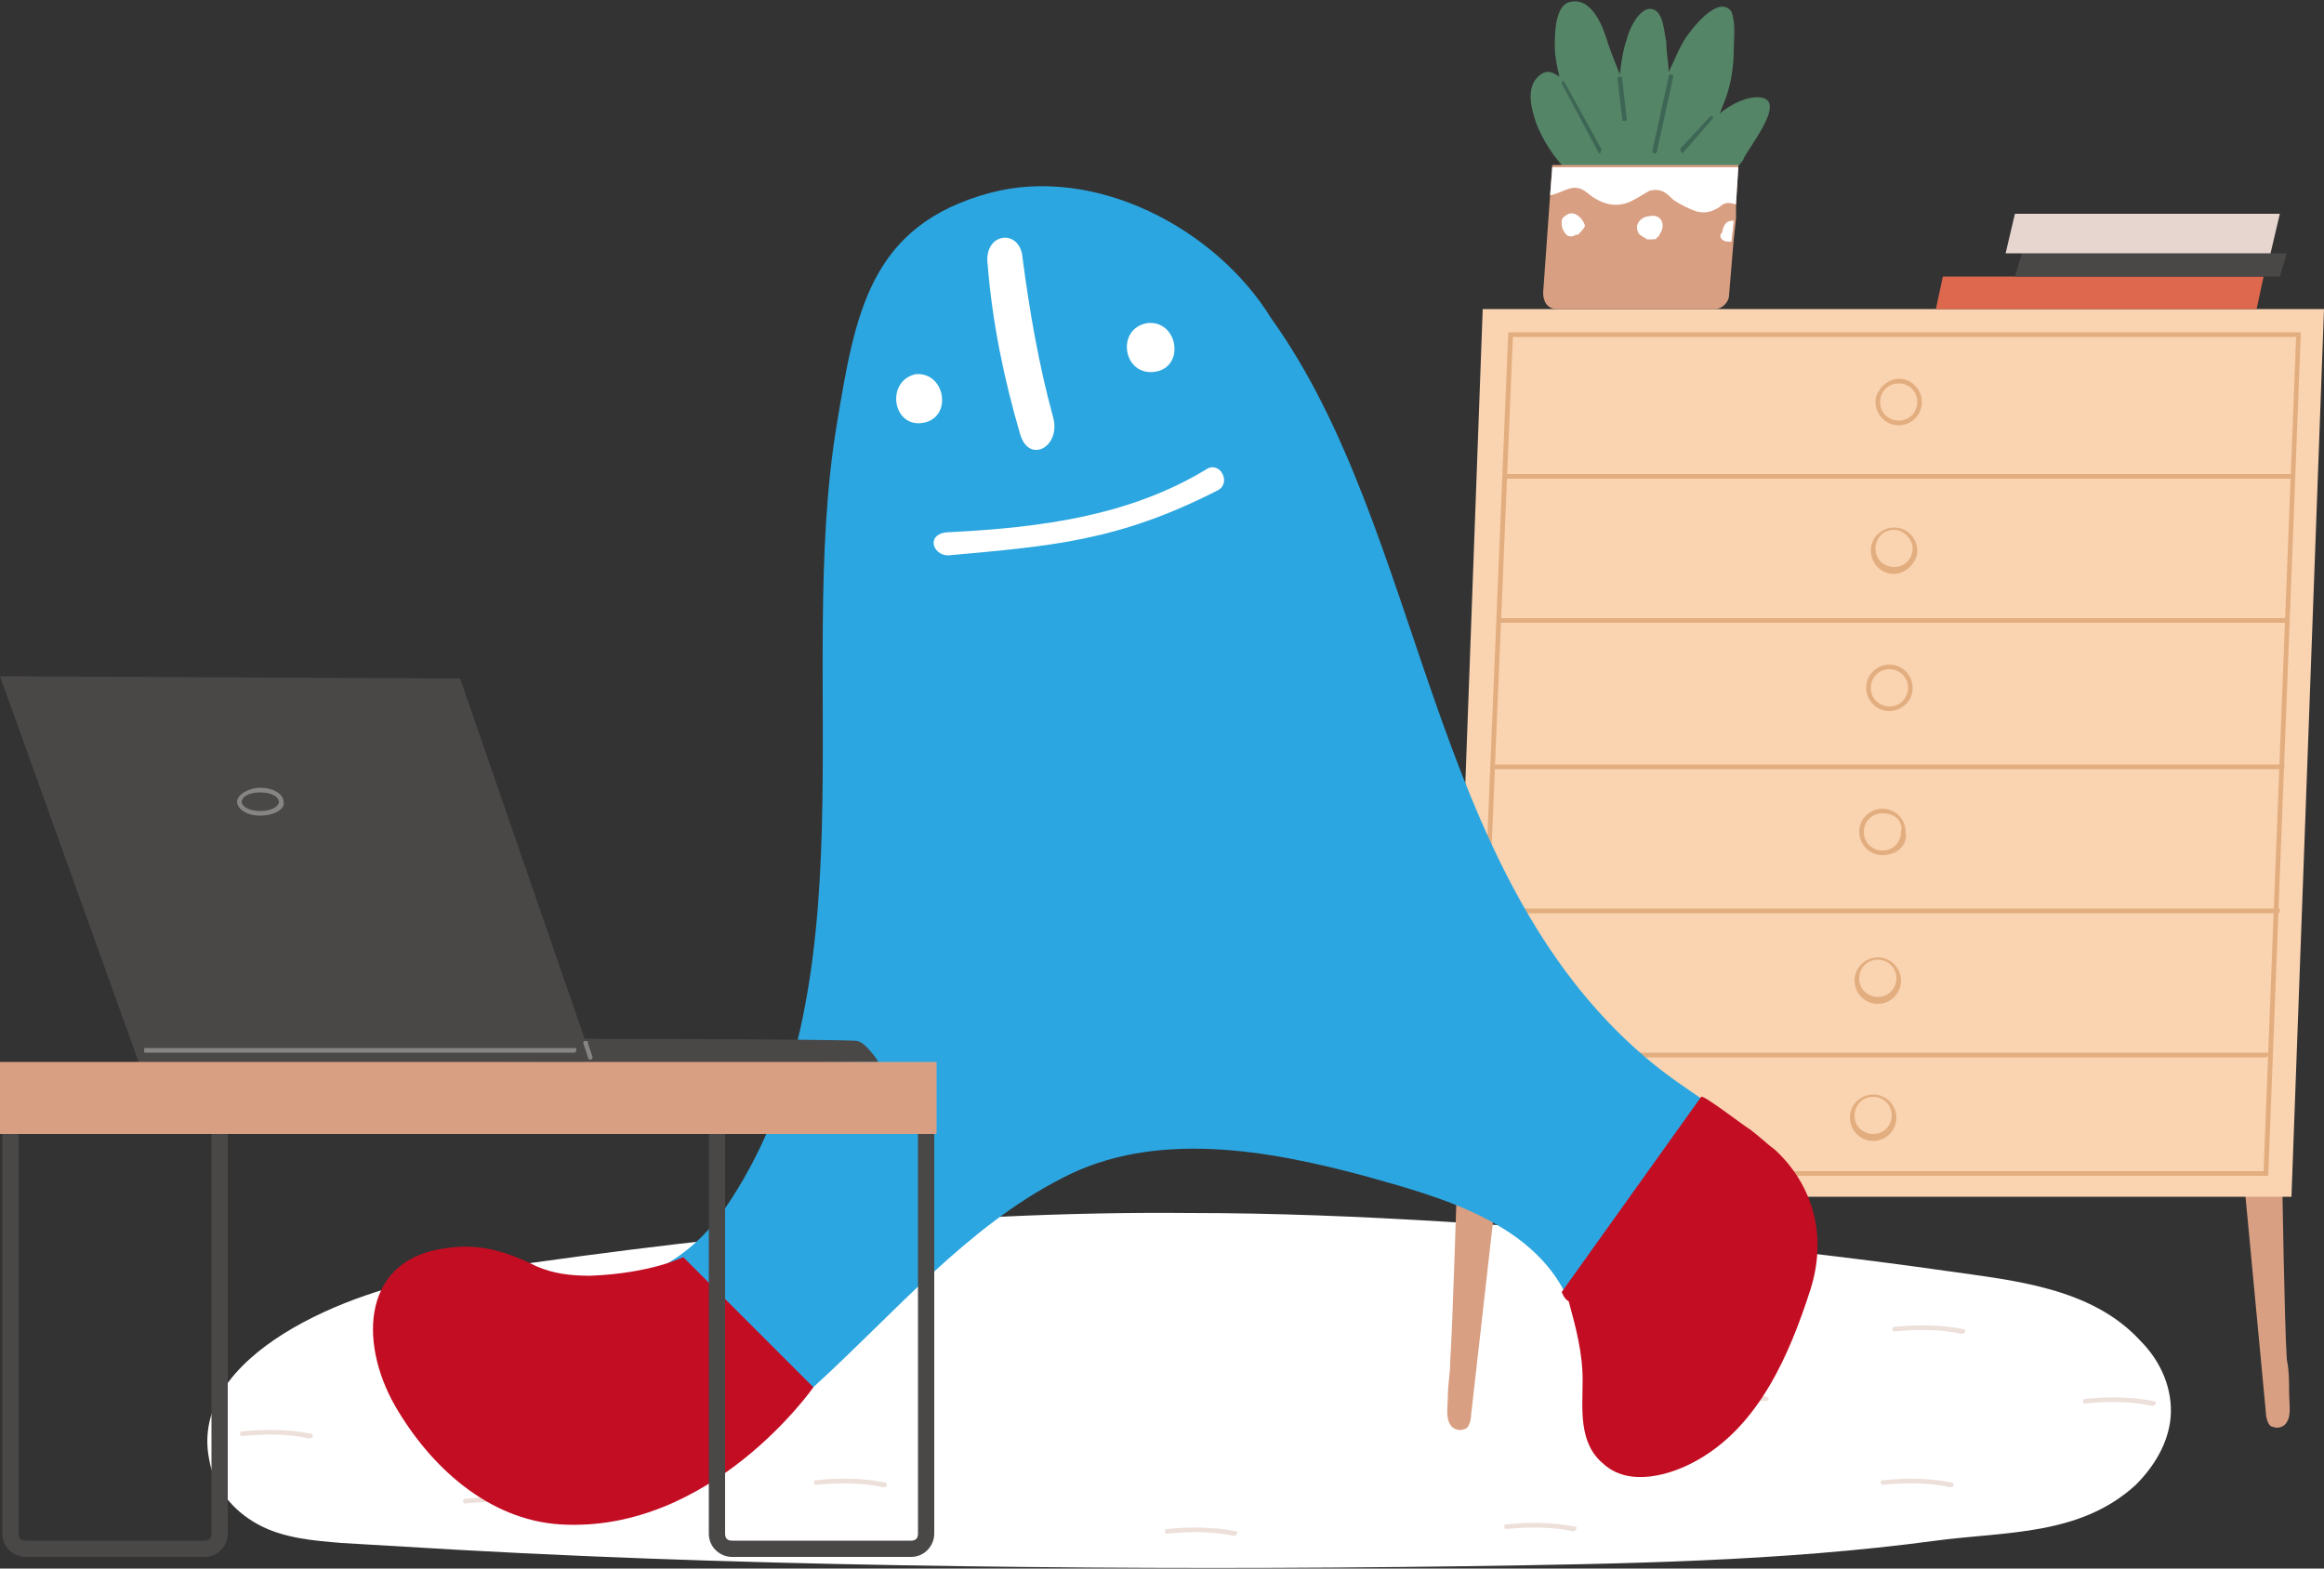 <svg xmlns="http://www.w3.org/2000/svg" viewBox="0 0 100 67.5"><rect x="0" y="0" width="100" height="67.5" fill="#333333" stroke="none"/><style>.st0{fill:#fff}.st1{fill:#ede0da}.st2{fill:#d99f82}.st4{fill:#e3ae7f}.st6{fill:#4a4747}.st9{fill:#3d6655}.st11{fill:#c30d23}.st12{fill:#878484}</style><path class="st0" d="M92.1 57.7c-2.1-2.3-5.5-2.6-8.3-3-3.5-.5-7-.9-10.6-1.3-7.3-.6-14.7-1.2-22-1.2-10.6-.1-21.6 1.1-32.1 2.7-4 .6-11 3.4-10.1 7.9.2 1.2 1 2.2 2.1 2.8 1.1.6 2.4.7 3.6.8l5.1.3c7.2.4 14.4.6 21.6.7 7.2.1 14.4.1 21.6 0 6.8-.1 13.6-.2 20.3-1.1 3-.4 6.2-.2 8.6-2.4.8-.8 1.4-1.8 1.5-2.9.1-1.2-.4-2.4-1.3-3.3z"/><path class="st1" d="M13.4 61.7c-1-.2-2-.2-3-.1-.1 0-.1.2 0 .2 1-.1 2-.1 2.9.1.2 0 .2-.2.1-.2zM36 55.1c-1-.2-2-.2-3-.1-.1 0-.1.2 0 .2 1-.1 2-.1 2.9.1.1 0 .2-.2.1-.2zM53.2 65.9c-1-.2-2-.2-3-.1-.1 0-.1.2 0 .2 1-.1 2-.1 2.9.1.1 0 .2-.2.1-.2zM76 60.1c-1-.2-2-.2-3-.1-.1 0-.1.2 0 .2 1-.1 2-.1 2.9.1.2 0 .3-.1.1-.2zM84.5 57.2c-1-.2-2-.2-3-.1-.1 0-.1.2 0 .2 1-.1 2-.1 2.9.1.2 0 .2-.2.1-.2zM20.6 56.5c-1-.2-2-.2-3-.1-.1 0-.1.2 0 .2 1-.1 2-.1 2.9.1.2 0 .2-.2.1-.2zM23 64.6c-1-.2-2-.2-3-.1-.1 0-.1.2 0 .2 1-.1 2-.1 2.9.1.2 0 .2-.2.1-.2zM31.1 59.6c-1-.2-2-.2-3-.1-.1 0-.1.2 0 .2 1-.1 2-.1 2.9.1.2 0 .2-.2.1-.2zM38.1 63.8c-1-.2-2-.2-3-.1-.1 0-.1.2 0 .2 1-.1 2-.1 2.9.1.2 0 .2-.1.1-.2zM67.8 65.7c-1-.2-2-.2-3-.1-.1 0-.1.2 0 .2 1-.1 2-.1 2.9.1.1 0 .2-.2.1-.2zM84 63.8c-1-.2-2-.2-3-.1-.1 0-.1.2 0 .2 1-.1 2-.1 2.9.1.2 0 .2-.1.1-.2zM92.7 60.3c-1-.2-2-.2-3-.1-.1 0-.1.2 0 .2 1-.1 2-.1 2.9.1.2 0 .2-.2.1-.2z"/><path class="st2" d="m96.5 50.2 1 10.6c0 .2.1.6.3.6.2.1.5 0 .6-.2.2-.3.1-.8.1-1.2 0-.5 0-1-.1-1.5-.1-1.4-.2-7.9-.2-7.9l-1.7-.4zM64.5 50.3l-1.2 10.6c0 .2-.1.6-.3.6-.2.1-.5 0-.6-.2-.2-.3-.1-.8-.1-1.2 0-.5.1-1 .1-1.5.1-1.4.3-7.9.3-7.9l1.8-.4z"/><path style="fill:#fad3b1" d="M63.8 13.3H100l-1.4 38.2H62.4z"/><path class="st4" d="M97.6 50.6H63.4v-.1l1.5-36.2H99v.1l-1.4 36.2zm-34-.2h33.8l1.4-35.9H65.1l-1.5 35.9z"/><path class="st4" d="M98.6 20.6H64.8c-.1 0-.1 0-.1-.1s0-.1.1-.1h33.8c.1 0 .1 0 .1.1s0 .1-.1.1zM98.4 26.8H64.6c-.1 0-.1 0-.1-.1s0-.1.1-.1h33.8c.1 0 .1 0 .1.1s-.1.1-.1.1zM98.2 33.1H64.4c-.1 0-.1 0-.1-.1s0-.1.1-.1h33.8c.1 0 .1 0 .1.1 0 0 0 .1-.1.1zM98 39.3H64.2c-.1 0-.1 0-.1-.1s0-.1.1-.1H98c.1 0 .1 0 .1.1 0 0 0 .1-.1.1zM97.5 45.5H63.7c-.1 0-.1 0-.1-.1s0-.1.1-.1h33.8c.1 0 .1 0 .1.1 0 0 0 .1-.1.1zM81.7 18.3c-.6 0-1-.5-1-1s.5-1 1-1c.6 0 1 .5 1 1s-.4 1-1 1zm0-1.8c-.5 0-.8.4-.8.8 0 .5.4.8.8.8.5 0 .8-.4.8-.8 0-.5-.4-.8-.8-.8zM81.5 24.7c-.6 0-1-.5-1-1 0-.6.5-1 1-1 .6 0 1 .5 1 1s-.5 1-1 1zm0-1.9c-.5 0-.8.4-.8.8 0 .5.4.8.8.8.5 0 .8-.4.8-.8s-.4-.8-.8-.8zM81.3 30.6c-.6 0-1-.5-1-1 0-.6.5-1 1-1 .6 0 1 .5 1 1 0 .6-.5 1-1 1zm0-1.8c-.5 0-.8.4-.8.8 0 .5.4.8.8.8.5 0 .8-.4.8-.8 0-.5-.4-.8-.8-.8zM81 36.8c-.6 0-1-.5-1-1 0-.6.5-1 1-1 .6 0 1 .5 1 1 .1.6-.4 1-1 1zm0-1.8c-.5 0-.8.4-.8.8 0 .5.4.8.8.8.5 0 .8-.4.8-.8.1-.5-.3-.8-.8-.8zM80.8 43.2c-.6 0-1-.5-1-1 0-.6.5-1 1-1 .6 0 1 .5 1 1s-.4 1-1 1zm0-1.9c-.5 0-.8.4-.8.8 0 .5.4.8.8.8.5 0 .8-.4.8-.8s-.3-.8-.8-.8zM80.6 49.1c-.6 0-1-.5-1-1 0-.6.5-1 1-1 .6 0 1 .5 1 1s-.4 1-1 1zm0-1.9c-.5 0-.8.4-.8.8 0 .5.4.8.8.8.5 0 .8-.4.8-.8s-.3-.8-.8-.8z"/><path style="fill:#de684e" d="M83.3 13.3h13.8l.3-1.4H83.6z"/><path class="st6" d="M86.7 11.9h11.4l.3-1H87z"/><path style="fill:#e6d6cf" d="M86.3 10.9h11.4l.4-1.7H86.7z"/><path d="M75.8 4.2c-.6-.1-1.3.3-1.7.6l-.1.1c.1-.3.2-.5.3-.8.2-.6.3-1.3.3-1.9 0-.5.1-1.2-.1-1.7-.5-.7-1.5.5-1.8.9-.4.5-.6 1.1-.9 1.7 0-.4-.1-.8-.1-1.3-.1-.4-.1-1-.4-1.3-.6-.5-1.2.7-1.3 1.2-.2.5-.3 1.5-.3 1.5s-.4-1-.5-1.3c-.2-.7-.7-2.1-1.7-1.8-.6.2-.6 1.4-.6 1.9 0 .4.1.9.2 1.3-.3-.2-.5-.3-.8-.1-.7.5-.4 1.5-.2 2.1.4 1 1 1.8 1.8 2.5 0 .3 0 .6.2.8.2.2.4.2.7.3.9.1 1.7.2 2.6.1.7 0 1.4-.1 2-.4.6-.4 1.1-1.1 1.6-1.7.1-.4 1.9-2.5.8-2.7z" style="fill:#558567"/><path class="st9" d="M68.8 6.6s-.1 0 0 0l-1.6-3v-.1h.1l1.6 2.9c0 .1 0 .2-.1.2zM69.9 5.2c-.1 0-.1 0-.1-.1l-.2-1.7c0-.1 0-.1.1-.1s.1 0 .1.1l.2 1.7c0 .1 0 .1-.1.1zM71.2 6.6c-.1 0-.1-.1-.1-.1l.7-3.2c0-.1.1-.1.1-.1.1 0 .1.1.1.1l-.7 3.2c0 .1-.1.1-.1.1zM72.4 6.6c-.1-.1-.1-.1-.1-.2L73.6 5h.1v.1l-1.3 1.5c.1 0 0 0 0 0z"/><path class="st2" d="m74.8 7.1-.1 1.6v.7l-.1.9-.2 2.4c0 .3-.3.6-.6.6H67c-.4 0-.6-.3-.6-.7l.3-4.2.1-1.3h8z"/><path class="st0" d="m66.8 7.1-.1 1.3c.6-.1 1-.6 1.6-.1.6.5 1.3.7 2 .3.2-.1.5-.3.7-.4.5-.1.7.1 1 .4.3.2.7.4 1 .5.4.1.7 0 1-.2.2-.2.4-.2.7-.1l.1-1.6h-8zM67.5 9.2c-.2.1-.3.2-.3.3v.2c0 .1.1.3.2.4.1.1.3.1.4 0h.1c.1-.1.3-.3.3-.4-.1-.3-.4-.6-.7-.5zM71 9.3c-.4 0-.7.4-.5.7 0 .1.1.1.2.2.1 0 .1.1.2.1h.2c.1 0 .2 0 .2-.1.1 0 .1-.1.1-.1.3-.4.1-.9-.4-.8zM74.6 9.5l-.1.9c-.2 0-.3 0-.4-.1-.1-.1-.1-.2 0-.3.1-.5.3-.5.5-.5z"/><path d="M70.8 45.5c-9.4-8-9.5-22.6-16.1-31.8-2.4-3.9-7.6-6.6-12.1-5.4-5.2 1.4-5.8 5.2-6.6 10-1.8 10.9 1.7 24.2-4.8 33.7-1.5 2.2-3.8 3.5-6.4 3.2-2.2-.2-4-2-6.4-1.2-1.9.6-2.2 2.1-1.6 3.9 1.1 3.2 3.9 7.1 7.4 7.6 4.3.6 8-3.2 10.9-5.9 3.4-3.1 6.5-6.8 10.6-8.9 4-2.1 8.9-1.2 13-.1 3.2.9 7.5 2 8.9 5.6.9 2.3.5 7.1 4.4 6.5 3.1-.5 5.1-4.7 5.7-7.5 1.1-5.7-3.4-6.7-6.9-9.7z" style="fill:#2ca6e0"/><path class="st11" d="m29.4 54.1 5.6 5.6s-4.4 6.3-10.9 5.9c-3.1-.2-5.6-2.5-7.1-5.1-1.6-2.8-1.4-6.4 2.3-6.8 1.4-.2 2.6.2 3.8.8.7.3 1.4.4 2.3.4 2.6-.1 4-.8 4-.8zM67.2 55.6l6-8.4c.1-.1 1.9 1.3 2.1 1.4.4.3.7.6 1.1.9 1.7 1.6 2.2 3.8 1.5 6-.9 2.8-2.2 5.8-4.8 7.3-1.2.7-3 1.2-4.1.2-1.1-.9-.9-2.4-.9-3.6 0-1.2-.3-2.3-.6-3.4-.2-.1-.3-.4-.3-.4z"/><path class="st0" d="M39.7 18.2c1.3-.2 1-2.2-.3-2.1-1.3.3-1 2.3.3 2.1zM49.7 16c1.3-.2 1-2.2-.3-2.1-1.4.2-1.1 2.3.3 2.1zM40.8 23.9c4.4-.4 7.3-.6 11.6-2.8.6-.3.1-1.3-.5-.9-3.3 2-7.1 2.5-11 2.7-1.1 0-.8 1-.1 1zM42.5 11.4c.2 2.5.7 4.9 1.4 7.3.4 1.3 1.8.5 1.4-.8-.6-2.2-1-4.5-1.3-6.8-.1-1.3-1.7-1.1-1.5.3z"/><path class="st6" d="M8.8 67H1.1c-.5 0-1-.4-1-1V48.3h.7V66c0 .2.1.3.3.3h7.7c.2 0 .3-.1.3-.3V47.2h.7V66c0 .5-.4 1-1 1zM39.2 67h-7.7c-.5 0-1-.4-1-1V48.3h.7V66c0 .2.1.3.3.3h7.7c.2 0 .3-.1.3-.3V47.2h.7V66c0 .5-.4 1-1 1zM25.4 45.8l12.4-.1s-.5-.8-.9-.9-15.4-.1-15.4-.1l3.9 1.1z"/><path class="st6" d="m25.5 45.7-5.7-16.5L0 29.1l6 16.7z"/><path class="st2" d="M0 45.7h40.3v3.1H0z"/><path class="st12" d="M25.4 45.6s-.1 0-.1-.1l-.2-.6c0-.1 0-.1.1-.1s.1 0 .1.1l.2.6s0 .1-.1.1zM24.7 45.3H6.3c-.1 0-.1 0-.1-.1s0-.1.1-.1h18.4c.1 0 .1 0 .1.1 0 0 0 .1-.1.1zM11.2 35.1c-.6 0-1-.3-1-.6s.5-.6 1-.6c.6 0 1 .3 1 .6.1.3-.4.6-1 .6zm0-1c-.5 0-.8.2-.8.4s.3.4.8.4.8-.2.8-.4-.3-.4-.8-.4z"/></svg>